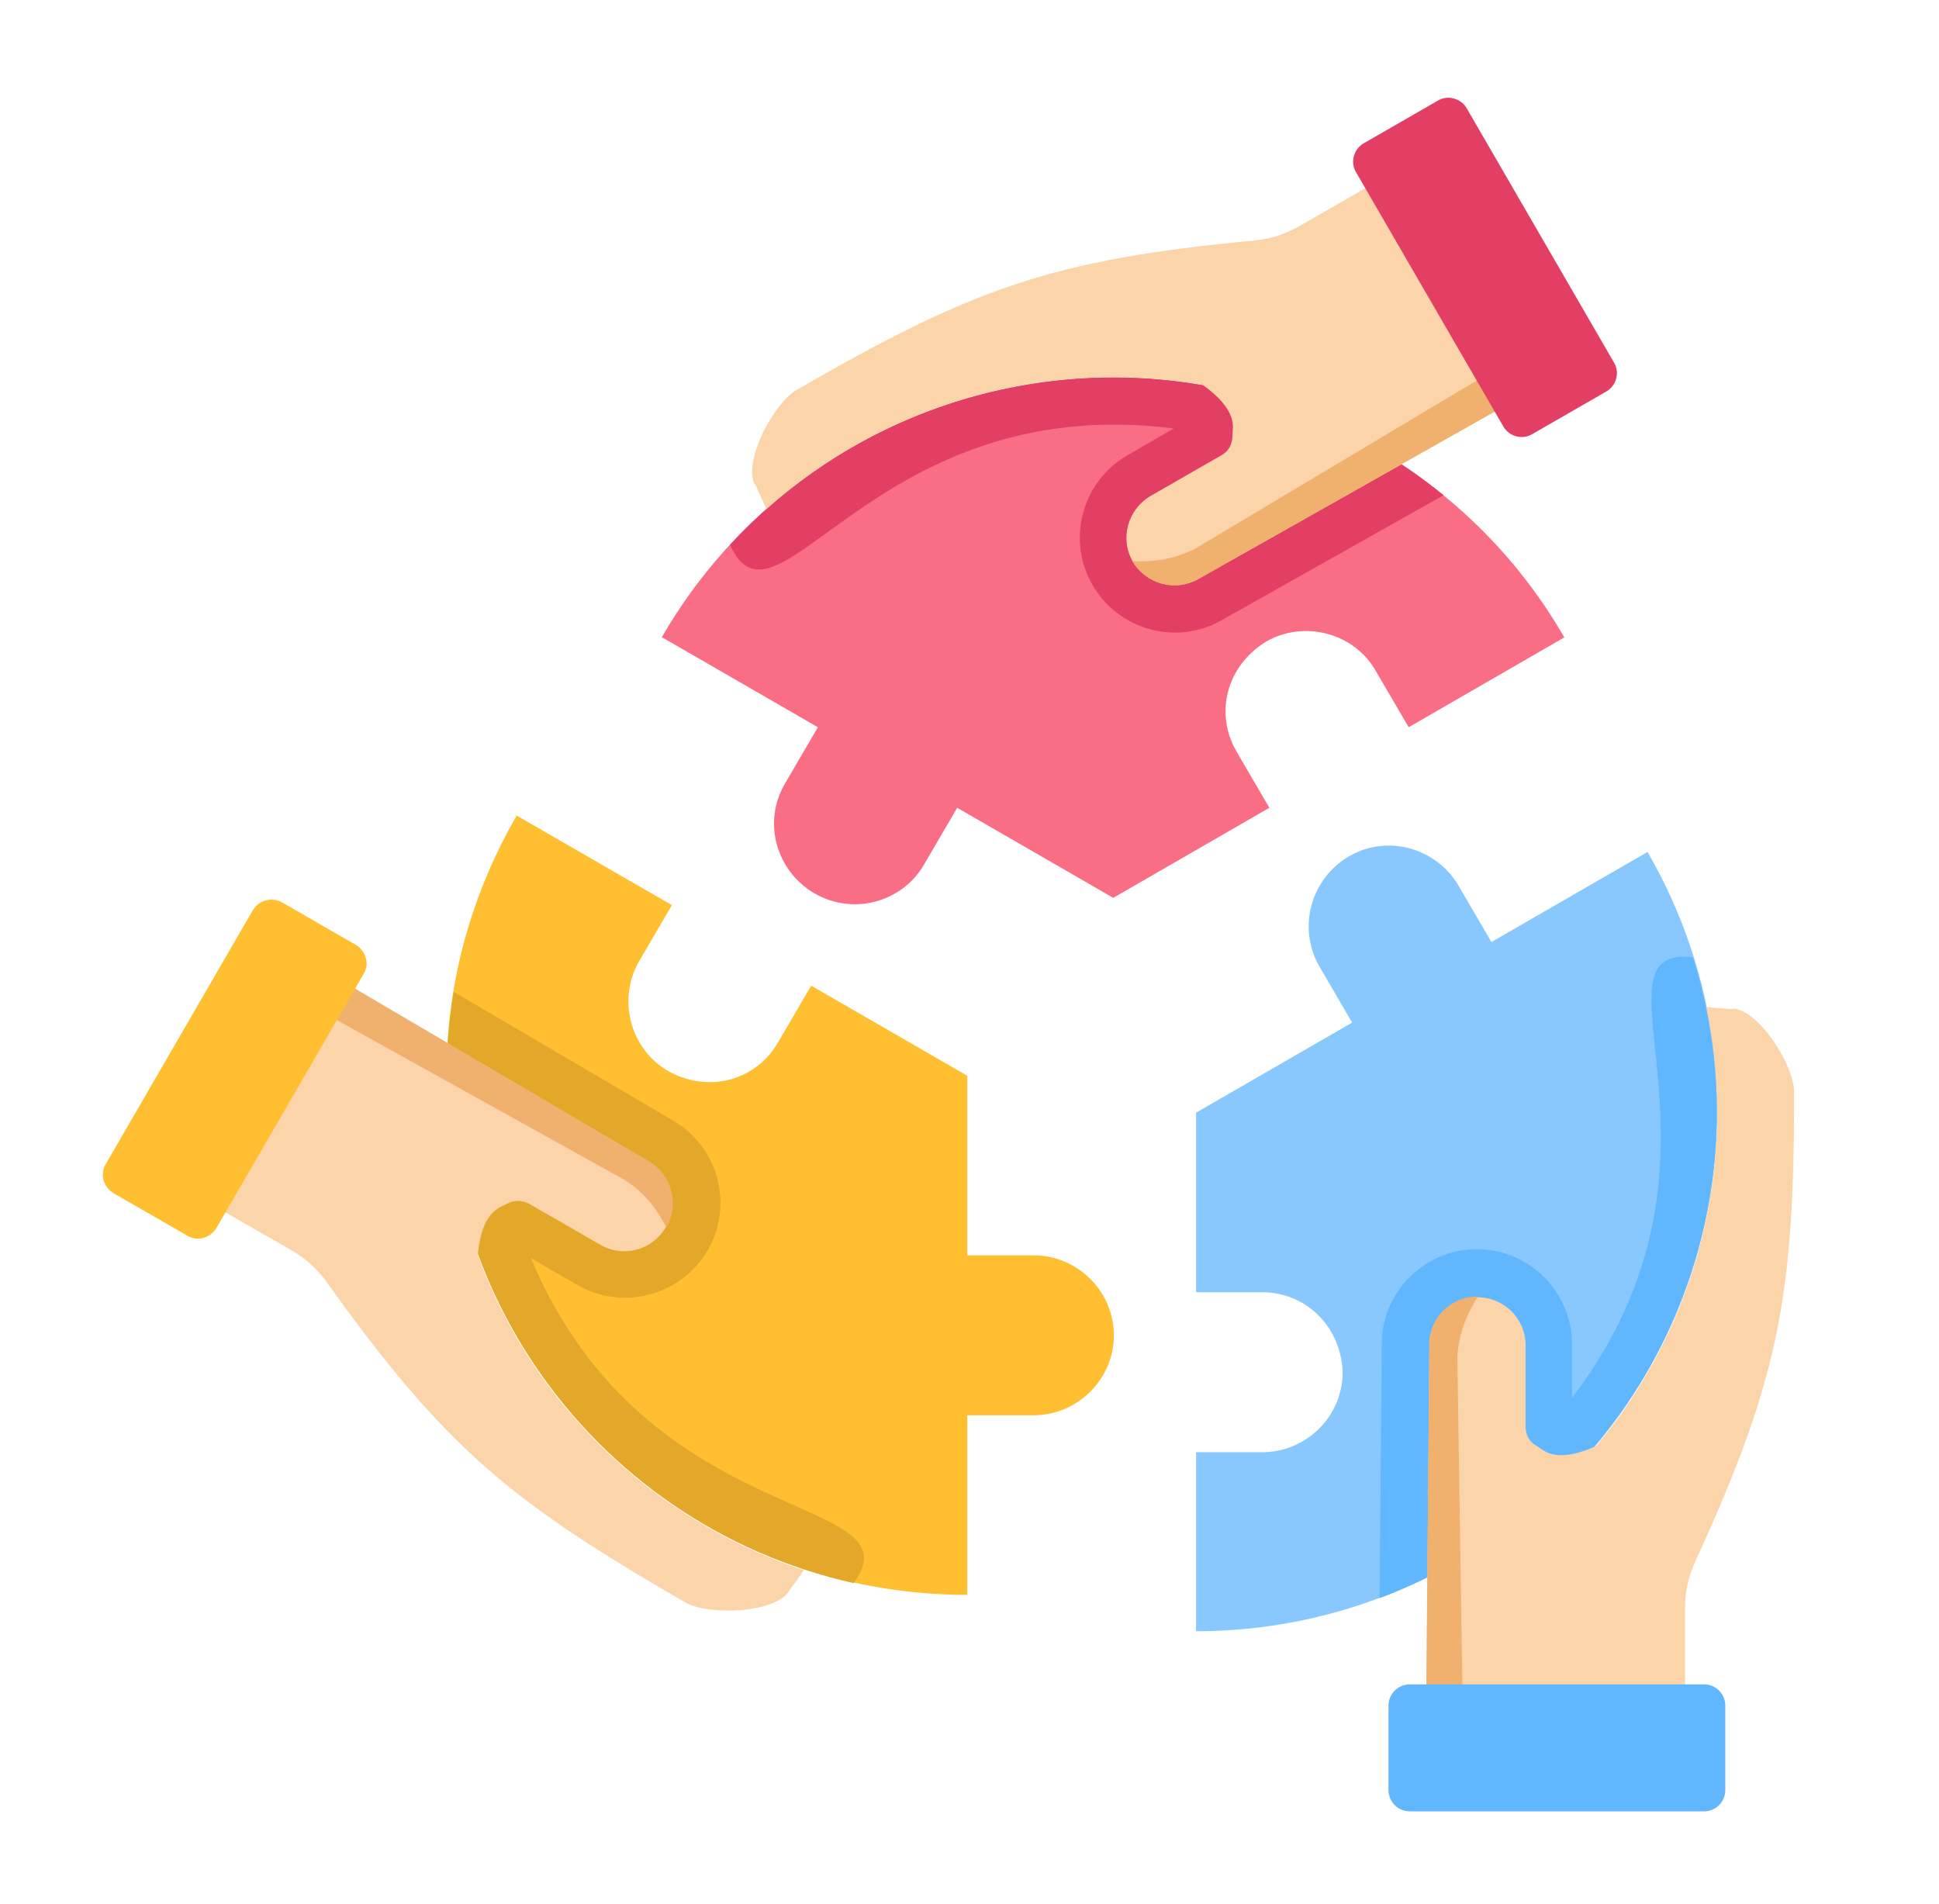 <svg xmlns="http://www.w3.org/2000/svg" xmlns:xlink="http://www.w3.org/1999/xlink" viewBox="0 0 346.6 340.4"><defs><style>      .cls-1 {        fill: none;      }      .cls-2 {        fill: #60b7fe;      }      .cls-2, .cls-3, .cls-4, .cls-5, .cls-6, .cls-7, .cls-8, .cls-9 {        fill-rule: evenodd;      }      .cls-3 {        fill: #ffbf31;      }      .cls-10 {        clip-path: url(#clippath-1);      }      .cls-11 {        clip-path: url(#clippath-3);      }      .cls-12 {        clip-path: url(#clippath-2);      }      .cls-4 {        fill: #e33f65;      }      .cls-5 {        fill: #e3a829;      }      .cls-6 {        fill: #88c8fe;      }      .cls-7 {        fill: #f0b16e;      }      .cls-8 {        fill: #fa6e85;      }      .cls-9 {        fill: #fcd4a9;      }      .cls-13 {        clip-path: url(#clippath);      }    </style><clipPath id="clippath"><rect class="cls-1" x="254.8" y="179.2" width="65.9" height="133.3"></rect></clipPath><clipPath id="clippath-1"><rect class="cls-1" x="241.5" y="16.9" width="48" height="62.3"></rect></clipPath><clipPath id="clippath-2"><rect class="cls-1" x="17.8" y="160.6" width="47.7" height="61.3"></rect></clipPath><clipPath id="clippath-3"><rect class="cls-1" x="246.8" y="300.6" width="62.7" height="23.4"></rect></clipPath></defs><g><g id="Layer_1"><g><path class="cls-3" d="M92.3,145.9c-7.9,13.7-12.5,29.5-12.5,46.4,0,51.3,41.7,92.8,93.1,92.8v-32.1h11.8c7.9,0,14.4-6.4,14.4-14.3s-6.5-14.3-14.4-14.3h-11.8v-32.1l-27.9-16.1-5.9,10.1c-3.9,6.8-12.3,9.2-19.6,5.2-6.8-3.9-9.2-12.7-5.3-19.6l5.9-10.1-27.9-16.1Z"></path><path class="cls-6" d="M213.8,291.6c15.8,0,31.9-4,46.6-12.5,44.5-25.6,59.8-82.4,34.1-126.8l-27.9,16.1-5.9-10.1c-4-6.8-12.8-9.2-19.6-5.2s-9.2,12.7-5.3,19.6l5.9,10.1-27.9,16.1v32.1h11.8c7.8,0,14.1,6.1,14.4,14.3,0,7.9-6.5,14.3-14.4,14.3h-11.8v32.1Z"></path><path class="cls-8" d="M279.6,113.9c-7.9-13.7-19.4-25.5-34.1-34-44.5-25.6-101.5-10.4-127.2,34l27.9,16.1-5.9,10.1c-4,6.8-1.6,15.6,5.3,19.6s15.7,1.6,19.6-5.2l5.9-10.1,27.9,16.1,27.9-16.1-5.9-10.1c-3.9-6.8-1.8-15.2,5.3-19.6,6.8-3.9,15.7-1.6,19.6,5.2l5.9,10.1,27.9-16.1Z"></path><path class="cls-5" d="M81.1,177.3c-8.1,49.1,23.9,95.1,71.5,105.7,11.9-16.4-36.9-8.5-57.7-58.1l8.3,4.8c8.1,4.7,18.6,1.9,23.3-6.2,4.7-8.1,1.9-18.5-6.2-23.2l-39.2-23Z"></path><path class="cls-2" d="M246.6,285.7c4.7-1.8,9.3-3.9,13.7-6.5,38.5-22.1,55.1-67.5,42.3-108.1-20.2-2.1,11,36.1-21.6,78.8v-9.6c0-9.4-7.7-17-17-17s-17,7.6-17,16.9l-.4,45.4Z"></path><path class="cls-4" d="M258,88.5c-3.9-3.2-8-6-12.5-8.6-38.5-22.1-86.2-13.8-115,17.5,8.3,18.5,25.8-27.6,79.3-20.8l-8.3,4.8c-8.1,4.7-10.9,15.1-6.2,23.2,4.7,8.1,15.1,10.9,23.2,6.2l39.6-22.3Z"></path><path class="cls-9" d="M141,284.5c-2.6,3.9-14.3,4.3-18.4,2-31.4-18.1-43-27.7-64.2-57.3-1.7-2.4-3.7-4.2-6.3-5.7l-20.9-12,23.2-40,61.5,36.2c4.1,2.3,5.5,7.6,3.1,11.7-2.4,4.1-7.6,5.5-11.7,3.1l-12.7-7.3c-1.3-.7-2.8-.7-4,0-1.2.7-4.5,1.2-5.2,9.2,9.7,26.5,31.3,47.4,58.3,56.3-.9,1.3-1.9,2.6-2.8,3.9Z"></path><g class="cls-13"><path class="cls-9" d="M309.8,180.3c4.7.3,10.9,10.2,10.9,14.9,0,36.1-2.5,50.9-17.7,84-1.2,2.7-1.8,5.3-1.8,8.3v24.1h-46.3l.6-71.2c0-4.7,3.9-8.5,8.6-8.5s8.6,3.8,8.6,8.5v14.6c0,1.5.7,2.8,2,3.5,1.3.7,3.2,3.3,10.6,0,18.2-21.7,25.5-50.7,19.7-78.5,1.6.2,3.2.3,4.8.4Z"></path></g><path class="cls-9" d="M134.9,86.6c-2.1-4.2,3.4-14.5,7.5-16.9,31.4-18.1,45.5-23.3,81.8-26.7,3-.3,5.5-1.1,8.1-2.6l20.9-12,23.2,40-62.2,35.1c-4.1,2.3-9.3.9-11.7-3.1-2.4-4.1-.9-9.3,3.1-11.7l12.7-7.3c1.3-.7,2-2,2-3.5,0-1.4,1.2-4.4-5.3-9.1-27.9-4.9-56.8,3.3-78,22.2-.7-1.5-1.3-2.9-2-4.4Z"></path><path class="cls-7" d="M273.5,70l-59.3,33.5c-4.2,2.4-9.4.9-11.8-3.2,3.5.2,7.2-.2,11.2-2.2l50.4-30.1,7.2-1.9,2.3,3.9Z"></path><path class="cls-7" d="M57.3,173.1l58.7,34.5c4.1,2.4,5.5,7.7,3.1,11.8-1.6-3.1-3.7-6.1-7.5-8.5l-51.3-28.5-5.2-5.3,2.2-3.9Z"></path><path class="cls-7" d="M254.9,308.3l.6-68c0-4.8,3.9-8.6,8.7-8.5-1.9,2.9-3.4,6.3-3.7,10.7l.9,58.6-2,7.2h-4.5Z"></path><g class="cls-10"><path class="cls-4" d="M268.7,76.2l-26.3-45.4c-1.1-1.8-.4-4.2,1.4-5.2l13.2-7.6c1.8-1.1,4.2-.4,5.2,1.4l26.3,45.4c1.1,1.8.4,4.2-1.4,5.2l-13.2,7.6c-1.8,1.1-4.2.4-5.2-1.4Z"></path></g><g class="cls-12"><path class="cls-3" d="M65,174.1l-26.3,45.4c-1.1,1.8-3.4,2.5-5.2,1.4l-13.2-7.6c-1.8-1.1-2.5-3.4-1.4-5.2l26.3-45.4c1.1-1.8,3.4-2.4,5.2-1.4l13.2,7.6c1.8,1.1,2.5,3.4,1.4,5.2Z"></path></g><g class="cls-11"><path class="cls-2" d="M252,301.1h52.6c2.1,0,3.8,1.7,3.8,3.8v15.1c0,2.1-1.7,3.8-3.8,3.8h-52.6c-2.1,0-3.8-1.7-3.8-3.8v-15.1c0-2.1,1.7-3.8,3.8-3.8Z"></path></g></g></g></g></svg>